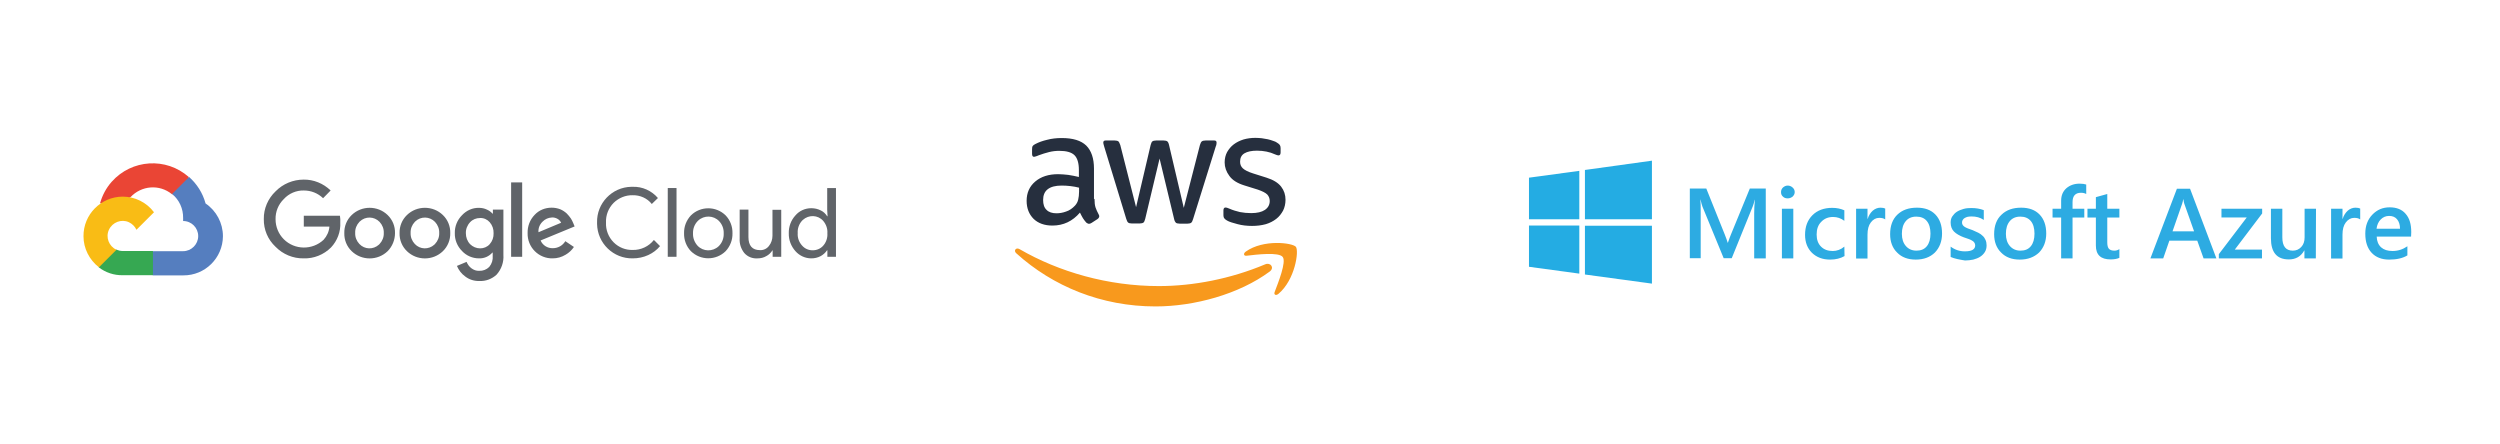 <?xml version="1.0" encoding="utf-8"?>
<!-- Generator: Adobe Illustrator 27.2.0, SVG Export Plug-In . SVG Version: 6.00 Build 0)  -->
<svg version="1.1" id="Layer_1" xmlns="http://www.w3.org/2000/svg" xmlns:xlink="http://www.w3.org/1999/xlink" x="0px" y="0px"
	 viewBox="0 0 1425.3 253" style="enable-background:new 0 0 1425.3 253;" xml:space="preserve">
<style type="text/css">
	.st0{fill:#EA4535;}
	.st1{fill:#557EBF;}
	.st2{fill:#36A852;}
	.st3{fill:#F9BC15;}
	.st4{fill:#606469;}
	.st5{fill:#24ACE3;}
	.st6{fill:#2DABE2;}
	.st7{fill:#262F3E;}
	.st8{fill:#F8991D;}
</style>
<g>
	<g>
		<g>
			<path class="st0" d="M98,110.7h2.4l6.9-6.9l0.3-2.9c-12.9-11.4-32.5-10.1-43.9,2.7c-3.2,3.6-5.4,7.8-6.7,12.4
				c0.8-0.3,1.6-0.4,2.4-0.1l13.8-2.3c0,0,0.7-1.2,1.1-1.1C80.6,105.7,90.9,104.9,98,110.7L98,110.7z"/>
			<path class="st1" d="M117.2,116c-1.6-5.9-4.9-11.1-9.4-15.1l-9.7,9.7c4.1,3.3,6.4,8.4,6.3,13.7v1.7c4.8,0,8.6,3.9,8.6,8.6
				s-3.9,8.6-8.6,8.6H87.2l-1.7,1.7v10.4l1.7,1.7h17.3c12.4,0.1,22.5-9.9,22.6-22.3C127.1,127.2,123.4,120.2,117.2,116z"/>
			<path class="st2" d="M69.9,156.9h17.3v-13.8H69.9c-1.2,0-2.4-0.3-3.6-0.8l-2.4,0.8l-7,6.9l-0.6,2.4C60.2,155.4,65,157,69.9,156.9
				z"/>
			<path class="st3" d="M69.9,112.1c-12.4,0.1-22.4,10.2-22.3,22.6c0,6.9,3.3,13.4,8.8,17.7l10-10c-4.3-2-6.3-7.1-4.3-11.4
				c2-4.3,7.1-6.3,11.4-4.3c1.9,0.9,3.4,2.4,4.3,4.3l10-10C83.5,115.3,76.9,112.1,69.9,112.1z"/>
		</g>
		<g>
			<g>
				<path class="st4" d="M173.1,147.3c-6,0.1-11.8-2.3-16-6.6c-4.4-4.1-6.8-9.8-6.7-15.8c-0.1-6,2.4-11.7,6.7-15.8
					c4.2-4.3,10-6.7,16-6.7c5.7-0.1,11.3,2.2,15.4,6.2l-4.3,4.4c-3-2.9-6.9-4.4-11-4.4c-4.3-0.1-8.5,1.7-11.4,4.9
					c-3.1,3-4.8,7.2-4.7,11.5c0,4.3,1.7,8.4,4.7,11.4c6.2,6.2,16.3,6.3,22.7,0.3c1.9-2.1,3.1-4.7,3.3-7.5h-14.6v-6.2h20.6
					c0.2,1.3,0.3,2.5,0.2,3.8c0.3,5.3-1.7,10.5-5.3,14.3C184.6,145.2,178.9,147.5,173.1,147.3z M221,143.2c-5.7,5.5-14.8,5.5-20.5,0
					c-2.8-2.7-4.3-6.4-4.2-10.3c-0.1-3.9,1.4-7.6,4.2-10.3c5.7-5.5,14.8-5.5,20.5,0c2.8,2.7,4.3,6.4,4.2,10.3
					C225.2,136.7,223.7,140.5,221,143.2L221,143.2z M204.9,139.1c3,3.2,7.9,3.3,11.1,0.4c0.1-0.1,0.2-0.2,0.4-0.4
					c1.6-1.7,2.5-3.9,2.4-6.3c0.1-2.3-0.8-4.6-2.4-6.3c-3.1-3.2-8.1-3.3-11.3-0.2c-0.1,0.1-0.2,0.2-0.2,0.2
					c-1.6,1.7-2.5,3.9-2.4,6.3C202.4,135.2,203.3,137.4,204.9,139.1L204.9,139.1L204.9,139.1z M252.5,143.2
					c-5.7,5.5-14.8,5.5-20.5,0c-2.8-2.7-4.3-6.4-4.2-10.3c-0.1-3.9,1.4-7.6,4.2-10.3c5.7-5.5,14.8-5.5,20.5,0
					c2.8,2.7,4.3,6.4,4.2,10.3C256.8,136.7,255.3,140.5,252.5,143.2z M236.5,139.1c3,3.2,7.9,3.3,11.1,0.4c0.1-0.1,0.2-0.2,0.4-0.4
					c1.6-1.7,2.5-3.9,2.4-6.3c0.1-2.3-0.8-4.6-2.4-6.3c-3.1-3.2-8.1-3.3-11.3-0.2c-0.1,0.1-0.2,0.2-0.2,0.2
					c-1.6,1.7-2.5,3.9-2.4,6.3C234,135.2,234.9,137.4,236.5,139.1L236.5,139.1L236.5,139.1z M273.3,160.2c-2.9,0.1-5.8-0.8-8.1-2.6
					c-2.1-1.5-3.7-3.6-4.7-6l5.5-2.3c0.6,1.4,1.5,2.7,2.7,3.6c1.3,1,2.9,1.6,4.5,1.5c2.1,0.1,4.2-0.7,5.7-2.2c1.5-1.8,2.2-4,2-6.3
					V144h-0.2c-1.9,2.2-4.7,3.4-7.6,3.3c-3.7,0-7.2-1.5-9.7-4.2c-2.7-2.7-4.2-6.4-4.1-10.2c-0.1-3.8,1.4-7.5,4.1-10.2
					c2.5-2.7,6-4.3,9.7-4.2c1.5,0,3.1,0.3,4.5,1c1.2,0.5,2.3,1.3,3.2,2.3h0.2v-2.3h6v25.8c0.3,4.1-1.1,8.2-3.9,11.3
					C280.5,159,277,160.4,273.3,160.2z M273.7,141.6c2.1,0,4.1-0.8,5.5-2.4c1.5-1.7,2.3-3.9,2.2-6.2c0.1-2.3-0.7-4.6-2.2-6.3
					c-1.4-1.6-3.4-2.5-5.5-2.4c-2.2,0-4.2,0.8-5.7,2.4c-1.6,1.7-2.5,4-2.4,6.3c0,2.3,0.8,4.5,2.4,6.2
					C269.5,140.7,271.6,141.6,273.7,141.6z M297.7,104v42.4h-6.3V104H297.7z M315.1,147.3c-3.8,0.1-7.5-1.4-10.2-4.1
					c-2.7-2.7-4.2-6.4-4.1-10.3c-0.1-3.9,1.3-7.6,4-10.4c2.5-2.7,6-4.1,9.7-4.1c1.7,0,3.3,0.3,4.9,0.9c1.4,0.6,2.6,1.4,3.7,2.4
					c0.9,0.9,1.7,1.9,2.4,2.9c0.6,0.9,1,1.9,1.4,2.8l0.7,1.7l-19.4,8c1.2,2.8,4,4.5,7,4.4c2.9,0,5.6-1.5,7.1-4l4.9,3.3
					c-1.2,1.8-2.8,3.3-4.7,4.4C320.2,146.6,317.7,147.3,315.1,147.3z M307,132.4l12.9-5.4c-0.4-0.9-1.1-1.7-2-2.2
					c-1-0.6-2.2-0.9-3.3-0.8c-2,0.1-3.8,0.9-5.2,2.3C307.7,127.9,306.8,130.1,307,132.4z"/>
			</g>
			<g>
				<path class="st4" d="M360.7,147.3c-11,0.2-20.1-8.6-20.3-19.6c0-0.3,0-0.5,0-0.8c-0.3-11,8.5-20.2,19.5-20.4c0.3,0,0.5,0,0.8,0
					c5.5-0.2,10.8,2.2,14.4,6.4l-3.5,3.4c-2.6-3.3-6.7-5.1-10.9-5c-4-0.1-7.9,1.5-10.8,4.3c-3,3-4.6,7.1-4.4,11.3
					c-0.2,4.2,1.4,8.3,4.4,11.3c2.9,2.9,6.8,4.4,10.8,4.3c4.7,0.1,9.2-2,12.1-5.7l3.5,3.5c-1.8,2.2-4.1,3.9-6.7,5.1
					C366.8,146.7,363.8,147.3,360.7,147.3z"/>
				<path class="st4" d="M385.7,146.4h-5v-39.2h5V146.4z"/>
				<path class="st4" d="M393.9,122.8c5.5-5.4,14.3-5.4,19.8,0c2.6,2.7,4,6.4,3.9,10.2c0.1,3.8-1.3,7.4-3.9,10.2
					c-5.5,5.4-14.3,5.4-19.8,0c-2.6-2.7-4-6.4-3.9-10.2C389.9,129.2,391.3,125.6,393.9,122.8z M397.7,140.1c3.2,3.4,8.6,3.5,12,0.3
					c0.1-0.1,0.2-0.2,0.3-0.3c1.8-1.9,2.7-4.4,2.6-7c0.1-2.6-0.8-5.1-2.6-7c-3.2-3.4-8.6-3.5-12-0.3c-0.1,0.1-0.2,0.2-0.3,0.3
					c-1.8,1.9-2.7,4.4-2.6,7C395,135.6,395.9,138.1,397.7,140.1L397.7,140.1z"/>
				<path class="st4" d="M445.4,146.4h-4.9v-3.7h-0.1c-0.9,1.4-2.1,2.6-3.5,3.3c-1.5,0.9-3.2,1.3-5,1.3c-2.9,0.2-5.7-0.9-7.6-3.1
					c-1.8-2.3-2.8-5.2-2.6-8.2v-16.5h5v15.6c0,5,2.2,7.5,6.6,7.5c2,0.1,3.9-0.8,5.1-2.4c1.3-1.6,2-3.7,2-5.8v-14.8h5L445.4,146.4
					L445.4,146.4z"/>
				<path class="st4" d="M462.5,147.3c-3.4,0-6.7-1.5-9-4.1c-2.5-2.8-3.9-6.4-3.8-10.2c-0.1-3.7,1.2-7.4,3.8-10.2
					c2.2-2.6,5.5-4.1,9-4.1c1.9,0,3.8,0.4,5.5,1.3c1.5,0.7,2.7,1.9,3.6,3.3h0.2l-0.2-3.7v-12.4h5v39.2h-4.9v-3.7h-0.2
					c-0.9,1.4-2.2,2.5-3.6,3.3C466.2,146.9,464.4,147.3,462.5,147.3z M463.3,142.7c2.3,0,4.5-0.9,6-2.6c1.7-1.9,2.6-4.5,2.4-7.1
					c0.2-2.6-0.7-5.1-2.4-7.1c-3-3.4-8.2-3.6-11.6-0.5c-0.2,0.2-0.4,0.4-0.5,0.5c-1.7,1.9-2.6,4.5-2.4,7c-0.2,2.6,0.7,5.1,2.4,7
					C458.8,141.8,461,142.7,463.3,142.7z"/>
			</g>
		</g>
	</g>
	<g>
		<path class="st5" d="M871.7,101.3l28.7-3.9V125h-28.7L871.7,101.3z M900.4,128.6V156l-28.7-3.9l0-23.5L900.4,128.6L900.4,128.6
			L900.4,128.6z M903.6,96.9l38.2-5.3V125h-38.2V96.9z M941.8,128.6v33.1l-38.2-5.2v-27.8H941.8L941.8,128.6z"/>
		<g>
			<path class="st6" d="M1006.7,147.3h-6.6v-25.7c0-2.1,0.1-4.7,0.4-7.7h-0.1c-0.4,1.7-0.8,3-1.1,3.7l-12,29.6h-4.6l-12.1-29.4
				c-0.3-0.9-0.7-2.2-1.1-4h-0.1c0.2,1.6,0.2,4.2,0.2,7.8v25.6h-6.2v-39.7h9.4l10.6,26.4c0.8,2,1.3,3.5,1.6,4.5h0.1
				c0.7-2.1,1.3-3.6,1.7-4.6l10.8-26.3h9.1L1006.7,147.3L1006.7,147.3z M1019.2,113.1c-1.1,0-2-0.3-2.7-1c-0.8-0.7-1.1-1.5-1.1-2.6
				c0-1.1,0.4-1.9,1.1-2.6c0.8-0.7,1.7-1.1,2.7-1.1c1.1,0,2,0.4,2.8,1.1c0.8,0.7,1.2,1.6,1.2,2.6c0,1-0.4,1.8-1.2,2.6
				C1021.2,112.7,1020.3,113.1,1019.2,113.1z M1022.4,147.3h-6.5V119h6.5L1022.4,147.3L1022.4,147.3z M1051.6,146
				c-2.3,1.3-5,2-8.2,2c-4.3,0-7.7-1.3-10.4-3.9c-2.6-2.6-3.9-6-3.9-10.2c0-4.7,1.4-8.4,4.2-11.2c2.8-2.8,6.6-4.2,11.3-4.2
				c2.6,0,4.9,0.5,6.9,1.4v6c-2-1.5-4.1-2.2-6.4-2.2c-2.8,0-5,0.9-6.8,2.8c-1.8,1.8-2.6,4.2-2.6,7.2c0,2.9,0.8,5.2,2.5,6.9
				c1.7,1.7,3.9,2.5,6.7,2.5c2.3,0,4.6-0.8,6.6-2.5L1051.6,146z M1074.8,125.1c-0.8-0.6-1.9-0.9-3.4-0.9c-1.9,0-3.5,0.9-4.8,2.6
				c-1.3,1.7-1.9,4-1.9,7v13.6h-6.5V119h6.5v5.8h0.1c0.6-2,1.6-3.5,2.9-4.7c1.3-1.1,2.8-1.7,4.4-1.7c1.2,0,2.1,0.2,2.7,0.5
				L1074.8,125.1L1074.8,125.1z M1092.2,148c-4.4,0-8-1.3-10.6-4c-2.7-2.6-4-6.2-4-10.5c0-4.8,1.4-8.5,4.1-11.1
				c2.8-2.7,6.5-4,11.2-4c4.5,0,8,1.3,10.5,3.9c2.5,2.6,3.8,6.2,3.8,10.8c0,4.5-1.4,8.1-4.1,10.9
				C1100.4,146.6,1096.8,148,1092.2,148z M1092.5,123.5c-2.6,0-4.6,0.9-6,2.6c-1.5,1.8-2.2,4.2-2.2,7.2c0,3,0.8,5.3,2.3,7
				c1.5,1.7,3.5,2.6,6,2.6c2.6,0,4.5-0.8,5.9-2.5c1.4-1.7,2.1-4.1,2.1-7.2c0-3.1-0.7-5.5-2.1-7.2
				C1097.1,124.3,1095.1,123.5,1092.5,123.5L1092.5,123.5z M1112.1,146.5v-5.9c2.4,1.8,5.1,2.7,8.1,2.7c3.9,0,5.9-1.1,5.9-3.4
				c0-0.6-0.2-1.2-0.5-1.6c-0.3-0.5-0.8-0.9-1.4-1.2c-0.6-0.3-1.2-0.7-2-0.9c-0.8-0.3-1.6-0.6-2.6-0.9c-1.1-0.4-2.2-0.9-3.2-1.5
				c-0.9-0.5-1.7-1.1-2.4-1.8c-0.6-0.6-1.1-1.4-1.4-2.2c-0.3-0.8-0.5-1.8-0.5-2.9c0-1.4,0.3-2.6,1-3.6c0.7-1,1.5-1.9,2.6-2.6
				c1.1-0.7,2.4-1.2,3.8-1.6c1.4-0.4,2.9-0.5,4.4-0.5c2.7,0,5,0.4,7.1,1.2v5.6c-2-1.4-4.3-2-7-2c-0.8,0-1.6,0.1-2.2,0.2
				c-0.7,0.2-1.2,0.4-1.7,0.7c-0.5,0.3-0.8,0.6-1.1,1.1c-0.3,0.4-0.4,0.9-0.4,1.4c0,0.6,0.1,1.1,0.4,1.5c0.3,0.4,0.7,0.8,1.2,1.1
				c0.5,0.3,1.1,0.6,1.9,0.9c0.7,0.3,1.6,0.6,2.5,0.9c1.1,0.5,2.2,1,3.3,1.5c1,0.5,1.8,1.1,2.5,1.8c0.7,0.6,1.2,1.4,1.6,2.3
				c0.4,0.9,0.6,1.9,0.6,3.1c0,1.4-0.3,2.7-1,3.8c-0.7,1.1-1.6,2-2.7,2.7c-1.1,0.7-2.4,1.2-3.9,1.6c-1.5,0.3-3,0.5-4.7,0.5
				C1117.1,148,1114.4,147.5,1112.1,146.5L1112.1,146.5z M1151.5,148c-4.4,0-8-1.3-10.6-4c-2.7-2.6-4-6.2-4-10.5
				c0-4.8,1.4-8.5,4.2-11.1c2.8-2.7,6.5-4,11.2-4c4.5,0,8,1.3,10.5,3.9c2.5,2.6,3.8,6.2,3.8,10.8c0,4.5-1.4,8.1-4.1,10.9
				C1159.7,146.6,1156.1,148,1151.5,148L1151.5,148z M1151.8,123.5c-2.6,0-4.6,0.9-6,2.6c-1.5,1.8-2.2,4.2-2.2,7.2
				c0,3,0.8,5.3,2.3,7c1.5,1.7,3.5,2.6,6,2.6c2.6,0,4.5-0.8,5.9-2.5c1.4-1.7,2.1-4.1,2.1-7.2c0-3.1-0.7-5.5-2.1-7.2
				C1156.3,124.3,1154.4,123.5,1151.8,123.5L1151.8,123.5z M1189.4,110.6c-0.9-0.5-1.9-0.7-3-0.7c-3.2,0-4.8,1.8-4.8,5.3v3.8h6.7v5
				h-6.7v23.3h-6.5V124h-4.9v-5h4.9v-4.6c0-3,1-5.3,3-7.1c2-1.7,4.5-2.6,7.5-2.6c1.6,0,2.9,0.2,3.8,0.5V110.6L1189.4,110.6z
				 M1208.3,147c-1.3,0.6-3,0.9-5,0.9c-5.6,0-8.4-2.6-8.4-7.9v-16h-4.8v-5h4.8v-6.6l6.5-1.8v8.4h6.9v5h-6.9v14.2
				c0,1.7,0.3,2.9,0.9,3.6s1.7,1.1,3.1,1.1c1.1,0,2.1-0.3,2.9-0.9L1208.3,147L1208.3,147z M1263.6,147.3h-7.3l-3.6-10.1h-15.9
				l-3.5,10.1h-7.3l15.1-39.7h7.5L1263.6,147.3L1263.6,147.3z M1250.9,131.9l-5.6-15.8c-0.2-0.5-0.3-1.3-0.5-2.5h-0.1
				c-0.2,1.1-0.4,1.9-0.6,2.5l-5.5,15.8H1250.9L1250.9,131.9z M1289.7,121.7l-15.6,20.6h15.5v5H1265v-2.4l15.9-20.9h-14.4v-5h23.2
				V121.7L1289.7,121.7z M1320.3,147.3h-6.5v-4.5h-0.1c-1.9,3.4-4.8,5.1-8.8,5.1c-6.8,0-10.2-4-10.2-12.1V119h6.5v16.3
				c0,5.1,2,7.6,6,7.6c1.9,0,3.5-0.7,4.8-2.1s1.9-3.2,1.9-5.5V119h6.5L1320.3,147.3z M1345.6,125.1c-0.8-0.6-1.9-0.9-3.4-0.9
				c-1.9,0-3.5,0.9-4.8,2.6c-1.3,1.7-1.9,4-1.9,7v13.6h-6.5V119h6.5v5.8h0.1c0.6-2,1.6-3.5,2.9-4.7c1.3-1.1,2.8-1.7,4.4-1.7
				c1.2,0,2.1,0.2,2.7,0.5L1345.6,125.1L1345.6,125.1z M1374.6,134.9H1355c0.1,2.6,0.9,4.6,2.5,6.1c1.6,1.4,3.7,2.1,6.5,2.1
				c3.1,0,5.9-0.9,8.5-2.7v5.2c-2.6,1.6-6.1,2.4-10.4,2.4c-4.2,0-7.6-1.3-10-3.9c-2.4-2.6-3.6-6.2-3.6-10.9c0-4.4,1.3-8,4-10.8
				c2.7-2.8,5.9-4.2,9.9-4.2c3.9,0,7,1.2,9.1,3.7c2.2,2.5,3.2,5.9,3.2,10.4L1374.6,134.9L1374.6,134.9z M1368.3,130.4
				c0-2.3-0.6-4.1-1.7-5.4c-1.1-1.3-2.6-1.9-4.5-1.9c-1.9,0-3.5,0.7-4.8,2s-2.1,3.1-2.4,5.3L1368.3,130.4L1368.3,130.4z"/>
		</g>
	</g>
	<g>
		<path class="st7" d="M624,113.5c0,2,0.2,3.6,0.6,4.8c0.4,1.2,1,2.5,1.7,3.8c0.3,0.4,0.4,0.9,0.4,1.2c0,0.5-0.3,1.1-1,1.6l-3.4,2.2
			c-0.5,0.3-1,0.5-1.4,0.5c-0.5,0-1.1-0.3-1.6-0.7c-0.7-0.8-1.4-1.7-1.9-2.5c-0.5-0.9-1.1-1.9-1.7-3.2c-4.2,4.9-9.4,7.4-15.7,7.4
			c-4.5,0-8.1-1.3-10.7-3.8c-2.6-2.6-4-6-4-10.3c0-4.5,1.6-8.2,4.9-11c3.3-2.8,7.6-4.2,13.1-4.2c1.8,0,3.7,0.2,5.7,0.4
			c2,0.3,4,0.7,6.1,1.2V97c0-4.1-0.9-6.9-2.5-8.5c-1.7-1.7-4.6-2.5-8.7-2.5c-1.9,0-3.8,0.2-5.8,0.7c-2,0.5-3.9,1.1-5.8,1.8
			c-0.9,0.4-1.5,0.6-1.9,0.7s-0.6,0.2-0.9,0.2c-0.7,0-1.1-0.5-1.1-1.7v-2.6c0-0.9,0.1-1.5,0.4-1.9c0.3-0.4,0.7-0.7,1.5-1.1
			c1.9-1,4.1-1.8,6.7-2.4c2.6-0.7,5.4-1,8.3-1c6.4,0,11,1.4,14,4.3c2.9,2.9,4.4,7.3,4.4,13.1v17.3H624z M602.3,121.6
			c1.8,0,3.6-0.3,5.5-1c1.9-0.6,3.6-1.8,5.1-3.4c0.9-1,1.5-2.1,1.8-3.4c0.3-1.3,0.5-2.8,0.5-4.6v-2.2c-1.5-0.4-3.2-0.7-4.9-0.9
			s-3.4-0.3-5-0.3c-3.6,0-6.2,0.7-8,2.1s-2.6,3.5-2.6,6.1c0,2.5,0.6,4.4,2,5.7C598,121,599.9,121.6,602.3,121.6z M645.2,127.4
			c-1,0-1.6-0.2-2-0.5c-0.4-0.3-0.8-1.1-1.1-2.1l-12.6-41.3c-0.3-1.1-0.5-1.8-0.5-2.1c0-0.9,0.4-1.3,1.3-1.3h5.2
			c1,0,1.7,0.2,2.1,0.5c0.4,0.3,0.7,1.1,1.1,2.1l9,35.4l8.3-35.4c0.3-1.1,0.6-1.8,1-2.1s1.2-0.5,2.1-0.5h4.3c1,0,1.7,0.2,2.1,0.5
			c0.4,0.3,0.8,1.1,1,2.1l8.4,35.8l9.2-35.8c0.3-1.1,0.7-1.8,1.1-2.1c0.4-0.3,1.1-0.5,2.1-0.5h5c0.9,0,1.3,0.4,1.3,1.3
			c0,0.3-0.1,0.5-0.1,0.9s-0.2,0.7-0.4,1.3l-12.9,41.3c-0.3,1.1-0.7,1.8-1.1,2.1s-1.1,0.5-2,0.5h-4.6c-1,0-1.7-0.2-2.1-0.5
			c-0.4-0.4-0.8-1.1-1-2.1l-8.3-34.5l-8.2,34.4c-0.3,1.1-0.6,1.8-1,2.1s-1.2,0.5-2.1,0.5H645.2z M713.8,128.8c-2.8,0-5.6-0.3-8.2-1
			s-4.8-1.3-6.1-2.1c-0.9-0.5-1.4-1-1.7-1.5c-0.2-0.5-0.3-1-0.3-1.5V120c0-1.1,0.4-1.7,1.2-1.7c0.3,0,0.6,0.1,1,0.2
			c0.3,0.1,0.8,0.3,1.3,0.5c1.8,0.8,3.8,1.4,5.9,1.9c2.1,0.4,4.2,0.6,6.4,0.6c3.4,0,6-0.6,7.8-1.8c1.8-1.2,2.8-2.9,2.8-5.1
			c0-1.5-0.5-2.7-1.4-3.7c-1-1-2.8-1.9-5.4-2.8l-7.7-2.4c-3.9-1.2-6.8-3-8.5-5.4c-1.8-2.4-2.7-5-2.7-7.7c0-2.2,0.5-4.2,1.4-5.9
			c1-1.7,2.2-3.2,3.8-4.4c1.6-1.2,3.4-2.1,5.6-2.8c2.1-0.6,4.4-0.9,6.7-0.9c1.2,0,2.4,0.1,3.6,0.2c1.2,0.2,2.4,0.4,3.5,0.6
			c1.1,0.3,2.1,0.5,3,0.9c1,0.3,1.7,0.6,2.2,1c0.7,0.4,1.3,0.9,1.6,1.3c0.3,0.4,0.5,1,0.5,1.8v2.5c0,1.1-0.4,1.7-1.2,1.7
			c-0.4,0-1.1-0.2-2-0.6c-3-1.4-6.5-2.1-10.3-2.1c-3,0-5.4,0.5-7.1,1.5c-1.7,1-2.5,2.6-2.5,4.8c0,1.5,0.5,2.8,1.6,3.8
			c1.1,1,3,2,5.9,2.9l7.6,2.4c3.8,1.2,6.6,2.9,8.3,5.1c1.7,2.2,2.5,4.7,2.5,7.5c0,2.3-0.5,4.4-1.4,6.2c-1,1.8-2.2,3.4-3.9,4.7
			c-1.7,1.3-3.6,2.3-5.9,3C719.1,128.5,716.6,128.8,713.8,128.8z"/>
		<path class="st8" d="M723.9,154.8c-17.6,13-43.1,19.9-65.1,19.9c-30.8,0-58.5-11.4-79.4-30.3c-1.7-1.5-0.2-3.5,1.8-2.4
			c22.6,13.1,50.6,21.1,79.5,21.1c19.5,0,40.9-4.1,60.6-12.4C724.3,149.4,726.8,152.6,723.9,154.8z M731.3,146.5
			c-2.2-2.9-14.8-1.4-20.6-0.7c-1.7,0.2-2-1.3-0.4-2.4c10-7.1,26.5-5,28.5-2.7c1.9,2.4-0.5,18.9-9.9,26.8c-1.4,1.2-2.8,0.6-2.2-1
			C728.7,161.2,733.5,149.3,731.3,146.5z"/>
	</g>
</g>
</svg>
